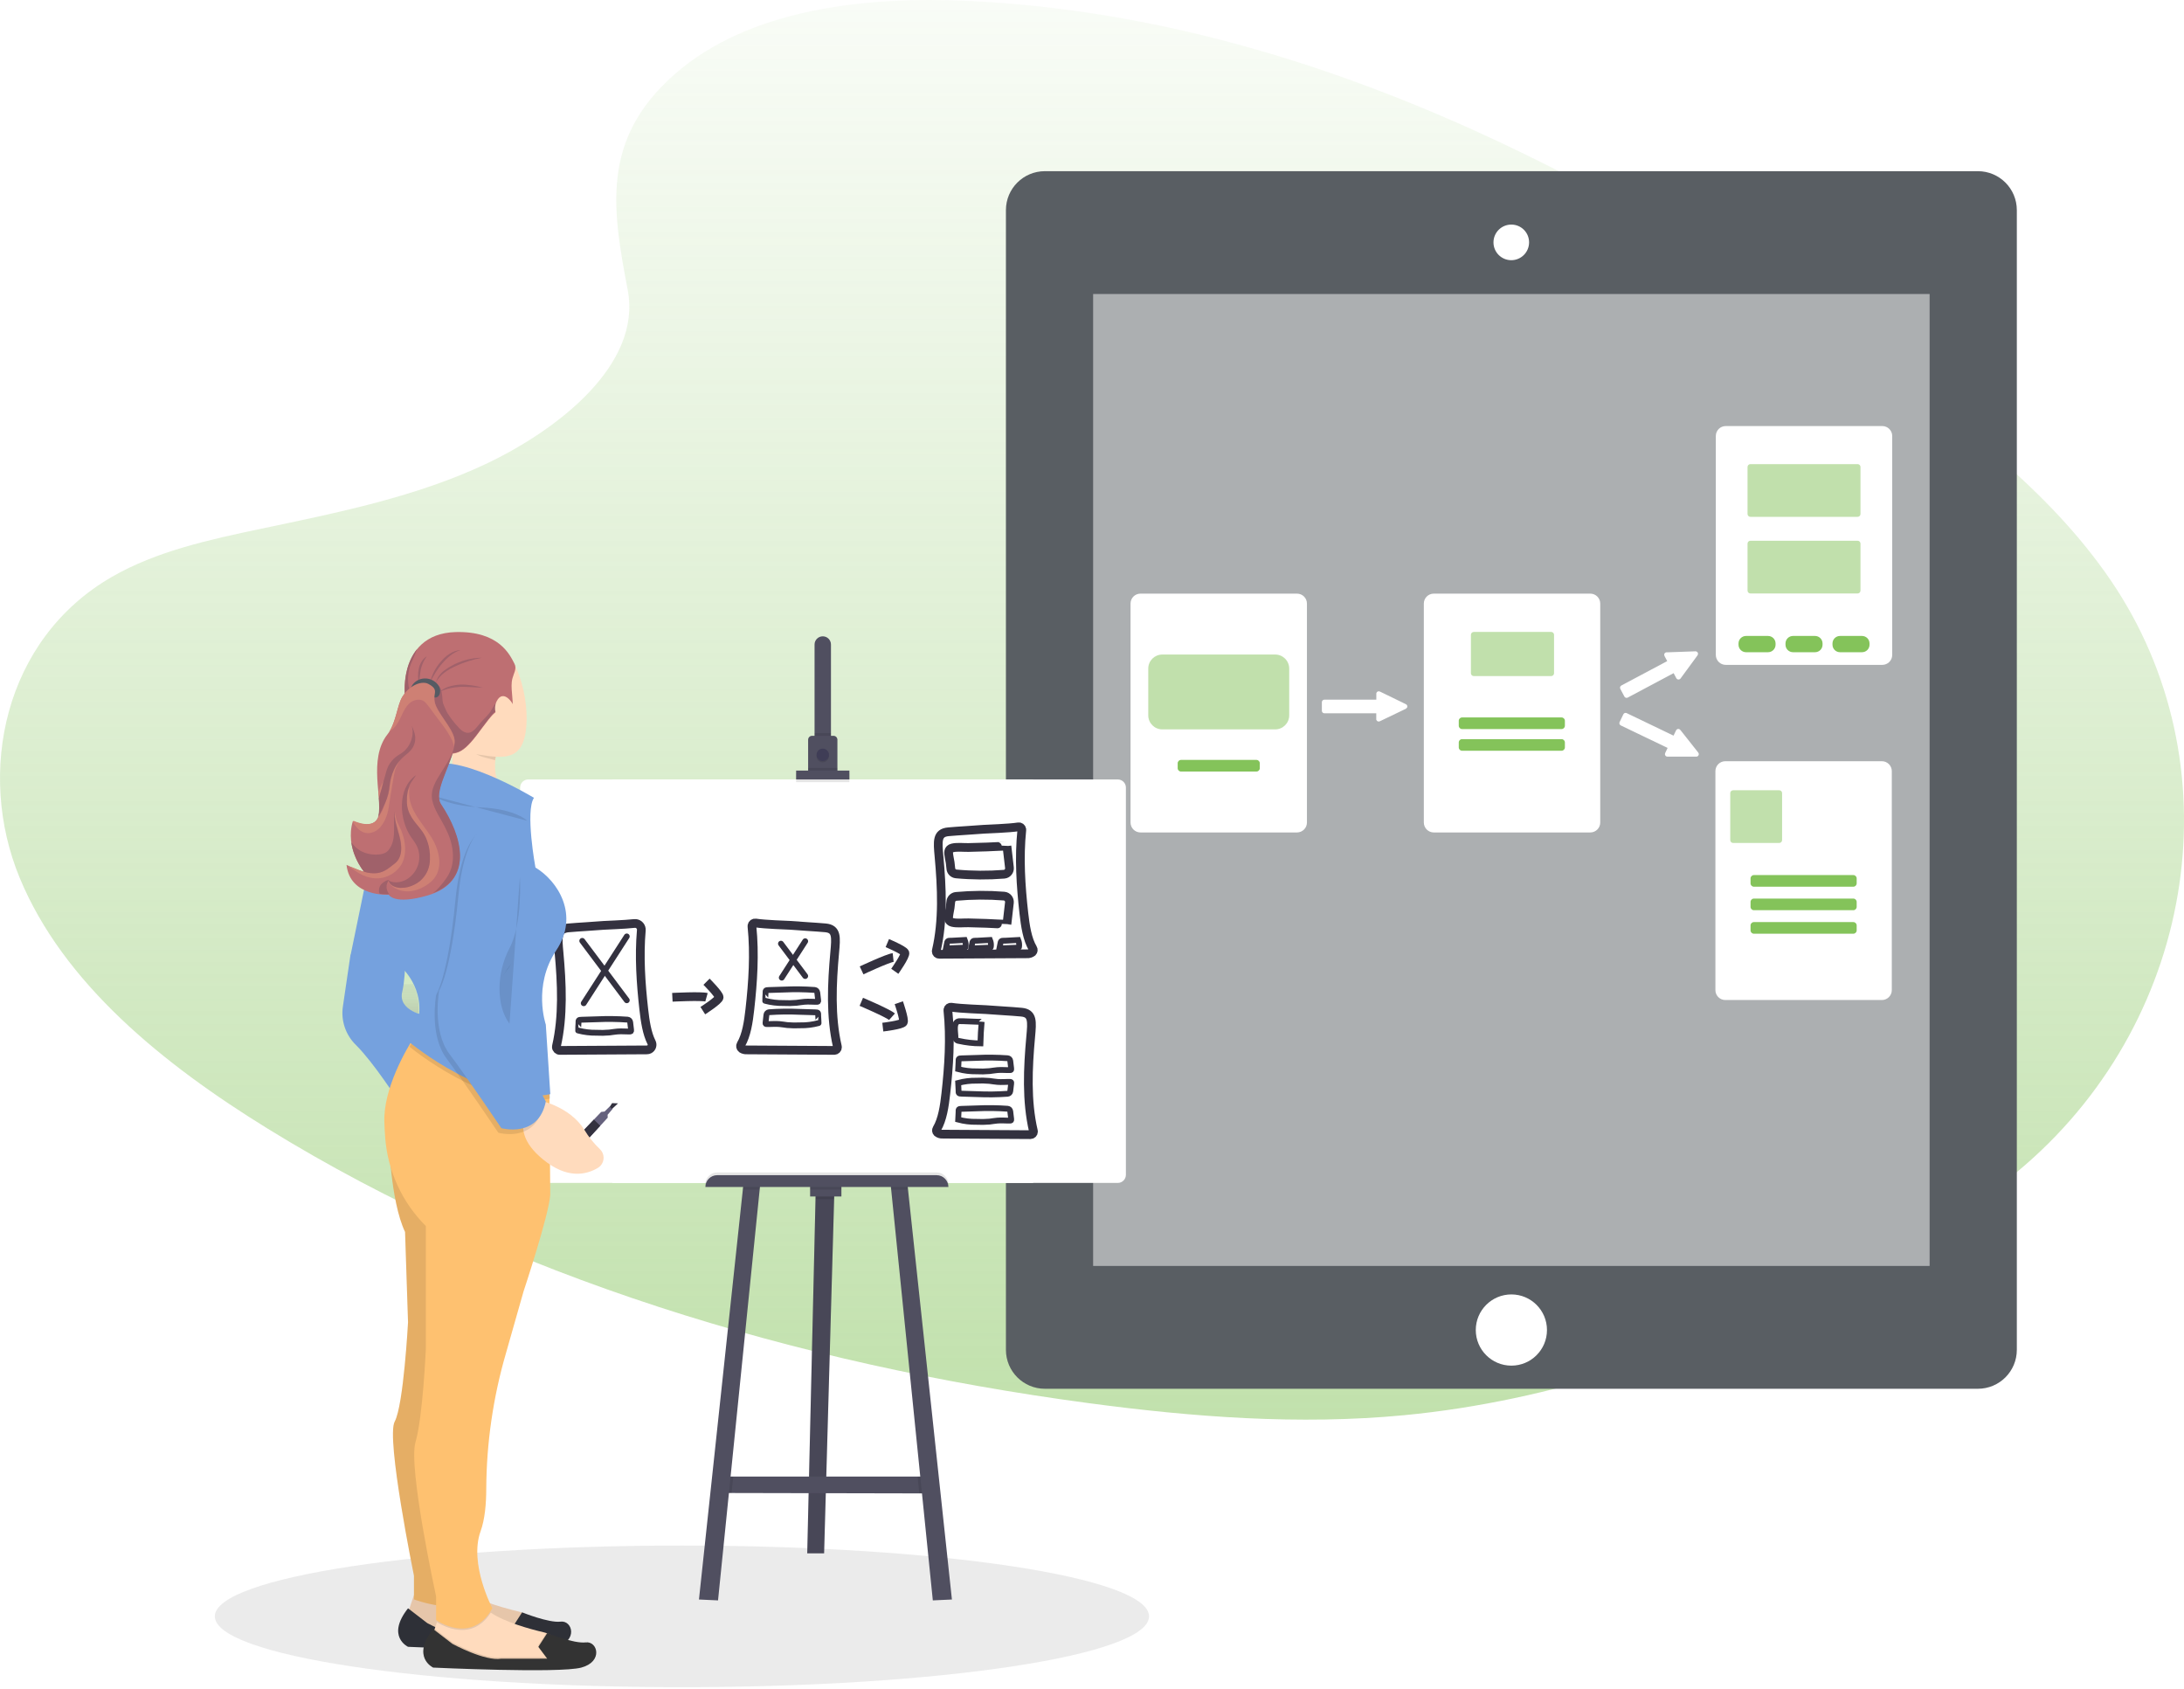 <svg width="750" height="580" viewBox="0 0 750 580" fill="none" xmlns="http://www.w3.org/2000/svg">
<g clip-path="url(#clip0)">
<path opacity="0.1" d="M234.184 579.275C322.774 579.275 394.589 568.389 394.589 554.961C394.589 541.533 322.774 530.647 234.184 530.647C145.595 530.647 73.779 541.533 73.779 554.961C73.779 568.389 145.595 579.275 234.184 579.275Z" fill="#333333"/>
<path d="M231.592 25.564C257.034 3.141 296.976 -1.451 333.339 0.359C447.534 5.978 550.605 60.462 639.791 122.104C672.074 144.426 703.858 168.47 724.809 199.207C767.466 261.762 754.809 348.428 695.497 399.96C675.316 417.52 650.853 430.94 625.742 442.854C581.086 464.041 532.903 481.047 482.222 485.89C446.082 489.341 409.496 486.531 373.565 481.716C273.175 468.262 174.636 438.491 92.049 387.587C55.828 365.285 21.687 337.5 6.754 301.373C-8.178 265.247 1.351 219.469 38.369 198.093C53.667 189.245 71.957 185.26 89.861 181.498C116.201 175.98 143.001 170.537 166.788 159.318C191.352 147.722 220.441 125.306 215.578 99.654C210.357 72.119 206.157 47.947 231.592 25.564Z" fill="url(#paint0_linear)"/>
<path d="M358.814 58.773H679.219C686.608 58.773 692.592 64.756 692.592 72.145V463.446C692.592 470.834 686.608 476.818 679.219 476.818H358.814C351.425 476.818 345.441 470.834 345.441 463.446V72.145C345.441 64.756 351.425 58.773 358.814 58.773Z" fill="#595E63"/>
<path opacity="0.5" d="M662.645 100.944H375.389V434.647H662.645V100.944Z" fill="white"/>
<path d="M519.017 468.876C525.768 468.876 531.241 463.403 531.241 456.651C531.241 449.9 525.768 444.427 519.017 444.427C512.265 444.427 506.792 449.9 506.792 456.651C506.792 463.403 512.265 468.876 519.017 468.876Z" fill="white"/>
<path d="M519.017 88.996C515.829 88.996 513.242 86.409 513.242 83.222C513.242 80.034 515.829 77.447 519.017 77.447C522.205 77.447 524.791 80.034 524.791 83.222C524.785 86.409 522.205 88.989 519.017 88.996Z" fill="white"/>
<path d="M519.016 77.785C522.022 77.785 524.453 80.216 524.453 83.222C524.453 86.227 522.022 88.658 519.016 88.658C516.011 88.658 513.579 86.227 513.579 83.222C513.579 80.216 516.018 77.785 519.016 77.785ZM519.016 77.109C515.639 77.089 512.89 79.811 512.87 83.188C512.85 86.565 515.572 89.314 518.949 89.334C522.326 89.354 525.074 86.632 525.095 83.255C525.095 83.242 525.095 83.235 525.095 83.222C525.115 79.865 522.407 77.129 519.05 77.109C519.037 77.109 519.03 77.109 519.016 77.109Z" fill="white"/>
<path d="M391.638 204.319H445.406C447.006 204.319 448.31 205.622 448.31 207.223V282.407C448.31 284.008 447.006 285.312 445.406 285.312H391.638C390.037 285.312 388.734 284.008 388.734 282.407V207.223C388.734 205.616 390.031 204.319 391.638 204.319Z" fill="white" stroke="white" stroke-miterlimit="10"/>
<path opacity="0.5" d="M399.142 224.729H437.903C440.564 224.729 442.725 226.89 442.725 229.551V245.605C442.725 248.266 440.564 250.428 437.903 250.428H399.142C396.481 250.428 394.32 248.266 394.32 245.605V229.551C394.32 226.884 396.481 224.729 399.142 224.729Z" fill="#84C35A"/>
<path d="M405.565 260.91H431.479C432.108 260.91 432.621 261.423 432.621 262.051V263.76C432.621 264.388 432.108 264.901 431.479 264.901H405.565C404.937 264.901 404.423 264.388 404.423 263.76V262.051C404.423 261.416 404.937 260.91 405.565 260.91Z" fill="#84C35A"/>
<path d="M492.359 204.319H546.127C547.728 204.319 549.031 205.622 549.031 207.223V282.407C549.031 284.008 547.728 285.312 546.127 285.312H492.359C490.759 285.312 489.455 284.008 489.455 282.407V207.223C489.455 205.616 490.752 204.319 492.359 204.319Z" fill="white" stroke="white" stroke-miterlimit="10"/>
<path opacity="0.5" d="M506.11 216.969H532.687C533.234 216.969 533.673 217.408 533.673 217.955V231.139C533.673 231.686 533.234 232.125 532.687 232.125H506.11C505.563 232.125 505.124 231.686 505.124 231.139V217.955C505.124 217.408 505.563 216.969 506.11 216.969Z" fill="#84C35A"/>
<path d="M502.092 246.328H536.253C536.881 246.328 537.394 246.841 537.394 247.47V249.178C537.394 249.806 536.881 250.32 536.253 250.32H502.092C501.463 250.32 500.95 249.806 500.95 249.178V247.47C500.95 246.835 501.463 246.328 502.092 246.328Z" fill="#84C35A"/>
<path d="M502.092 253.771H536.253C536.881 253.771 537.394 254.284 537.394 254.912V256.621C537.394 257.249 536.881 257.763 536.253 257.763H502.092C501.463 257.763 500.95 257.249 500.95 256.621V254.912C500.95 254.278 501.463 253.771 502.092 253.771Z" fill="#84C35A"/>
<path d="M592.628 146.782H646.396C647.996 146.782 649.3 148.086 649.3 149.687V224.871C649.3 226.472 647.996 227.775 646.396 227.775H592.628C591.027 227.775 589.724 226.472 589.724 224.871V149.687C589.724 148.079 591.02 146.782 592.628 146.782Z" fill="white" stroke="white" stroke-miterlimit="10"/>
<path opacity="0.5" d="M601.103 159.351H637.919C638.466 159.351 638.905 159.79 638.905 160.338V176.466C638.905 177.013 638.466 177.452 637.919 177.452H601.103C600.556 177.452 600.117 177.013 600.117 176.466V160.338C600.117 159.79 600.556 159.351 601.103 159.351Z" fill="#84C35A"/>
<path opacity="0.5" d="M601.103 185.658H637.919C638.466 185.658 638.905 186.097 638.905 186.644V202.772C638.905 203.319 638.466 203.758 637.919 203.758H601.103C600.556 203.758 600.117 203.319 600.117 202.772V186.644C600.117 186.097 600.556 185.658 601.103 185.658Z" fill="#84C35A"/>
<path d="M599.604 218.347H607.155C608.587 218.347 609.742 219.502 609.742 220.933V221.345C609.742 222.777 608.587 223.932 607.155 223.932H599.604C598.172 223.932 597.018 222.777 597.018 221.345V220.933C597.018 219.502 598.172 218.347 599.604 218.347Z" fill="#84C35A"/>
<path d="M615.739 218.347H623.29C624.722 218.347 625.877 219.502 625.877 220.933V221.345C625.877 222.777 624.722 223.932 623.29 223.932H615.739C614.307 223.932 613.152 222.777 613.152 221.345V220.933C613.152 219.502 614.307 218.347 615.739 218.347Z" fill="#84C35A"/>
<path d="M631.874 218.347H639.425C640.857 218.347 642.011 219.502 642.011 220.933V221.345C642.011 222.777 640.857 223.932 639.425 223.932H631.874C630.442 223.932 629.287 222.777 629.287 221.345V220.933C629.287 219.502 630.442 218.347 631.874 218.347Z" fill="#84C35A"/>
<path d="M592.485 261.855H646.253C647.854 261.855 649.157 263.159 649.157 264.76V339.944C649.157 341.545 647.854 342.848 646.253 342.848H592.485C590.885 342.848 589.581 341.545 589.581 339.944V264.76C589.581 263.152 590.878 261.855 592.485 261.855Z" fill="white" stroke="white" stroke-miterlimit="10"/>
<path opacity="0.5" d="M595.167 271.324H610.998C611.545 271.324 611.984 271.763 611.984 272.31V288.439C611.984 288.986 611.545 289.425 610.998 289.425H595.167C594.62 289.425 594.181 288.986 594.181 288.439V272.31C594.181 271.763 594.62 271.324 595.167 271.324Z" fill="#84C35A"/>
<path d="M602.292 300.447H636.453C637.081 300.447 637.594 300.96 637.594 301.589V303.297C637.594 303.925 637.081 304.439 636.453 304.439H602.292C601.664 304.439 601.15 303.925 601.15 303.297V301.589C601.15 300.954 601.664 300.447 602.292 300.447Z" fill="#84C35A"/>
<path d="M602.292 308.518H636.453C637.081 308.518 637.594 309.031 637.594 309.659V311.368C637.594 311.996 637.081 312.51 636.453 312.51H602.292C601.664 312.51 601.15 311.996 601.15 311.368V309.659C601.15 309.025 601.664 308.518 602.292 308.518Z" fill="#84C35A"/>
<path d="M602.292 316.589H636.453C637.081 316.589 637.594 317.102 637.594 317.73V319.439C637.594 320.067 637.081 320.58 636.453 320.58H602.292C601.664 320.58 601.15 320.067 601.15 319.439V317.73C601.15 317.095 601.664 316.589 602.292 316.589Z" fill="#84C35A"/>
<path d="M482.587 242.884L481.675 243.323L474.286 246.875L473.611 247.193C473.428 247.281 473.212 247.199 473.125 247.017C473.125 247.01 473.118 247.004 473.118 246.997C473.111 246.95 473.111 246.909 473.118 246.862V244.761C473.118 244.565 472.956 244.403 472.76 244.403H454.801C454.605 244.403 454.443 244.241 454.437 244.045V241.08C454.443 240.885 454.605 240.722 454.801 240.722H472.78C472.976 240.716 473.138 240.554 473.138 240.358V238.21C473.131 238.163 473.131 238.122 473.138 238.075C473.212 237.886 473.428 237.798 473.618 237.879C473.624 237.879 473.631 237.886 473.631 237.886L474.307 238.203L481.675 241.79L482.587 242.235C482.769 242.316 482.843 242.533 482.762 242.708C482.722 242.782 482.661 242.85 482.587 242.884Z" fill="white" stroke="white" stroke-miterlimit="10"/>
<path d="M582.564 224.668L581.969 225.486L577.134 232.077L576.708 232.665C576.58 232.827 576.35 232.854 576.188 232.733C576.188 232.733 576.181 232.733 576.181 232.726C576.147 232.699 576.12 232.658 576.1 232.618L575.114 230.767C575.02 230.592 574.803 230.524 574.621 230.612L558.749 239.061C558.574 239.155 558.358 239.088 558.263 238.912L556.872 236.285C556.777 236.11 556.845 235.893 557.02 235.799L572.892 227.363C573.068 227.269 573.135 227.053 573.041 226.877L572.034 224.979C572.007 224.939 571.994 224.898 571.994 224.851C571.967 224.662 572.102 224.479 572.298 224.452C572.311 224.452 572.325 224.452 572.338 224.452H573.061L581.247 224.155L582.26 224.121C582.456 224.121 582.618 224.283 582.618 224.479C582.618 224.547 582.597 224.608 582.564 224.668Z" fill="white" stroke="white" stroke-miterlimit="10"/>
<path d="M582.511 259.289H581.504H573.325H572.603C572.407 259.289 572.245 259.127 572.245 258.931C572.245 258.924 572.245 258.911 572.245 258.904C572.245 258.857 572.258 258.816 572.278 258.776L573.183 256.878C573.271 256.702 573.197 256.486 573.015 256.398L556.805 248.618C556.623 248.53 556.549 248.314 556.636 248.131L557.92 245.464C558.001 245.288 558.21 245.207 558.386 245.288C558.392 245.288 558.399 245.295 558.399 245.295L574.609 253.082C574.791 253.163 575.007 253.089 575.095 252.913L576.027 250.975C576.108 250.799 576.317 250.718 576.493 250.799C576.547 250.826 576.594 250.86 576.628 250.907L577.081 251.468L582.166 257.898L582.794 258.694C582.923 258.843 582.909 259.066 582.761 259.201C582.693 259.262 582.605 259.289 582.511 259.289Z" fill="white" stroke="white" stroke-miterlimit="10"/>
<path d="M286.5 409.732L286.446 411.711L283.002 533.328H277.207L280.05 411.711L280.104 409.428L286.5 409.732Z" fill="#504F60"/>
<path opacity="0.1" d="M286.5 409.732L286.446 411.711L283.002 533.328H277.207L280.05 411.711L280.104 409.428L286.5 409.732Z" fill="black"/>
<path d="M320.033 512.756L315.697 512.742L251.231 512.607L247.8 512.601L249.624 506.961H319.574L320.033 512.756Z" fill="#504F60"/>
<path opacity="0.1" d="M286.5 409.732L286.446 411.711H280.05L280.104 409.428L286.5 409.732Z" fill="black"/>
<path d="M288.945 406.76H278.2V410.799H288.945V406.76Z" fill="#504F60"/>
<path opacity="0.1" d="M251.805 506.961L251.231 512.607L247.8 512.601L249.624 506.961H251.805Z" fill="black"/>
<path d="M261.058 406.686L260.876 408.435L246.578 549.477L240.027 549.173L255.095 408.435L255.264 406.834L261.058 406.686Z" fill="#504F60"/>
<path opacity="0.1" d="M320.033 512.756L315.697 512.742L315.11 506.961H319.574L320.033 512.756Z" fill="black"/>
<path d="M326.895 549.173L320.337 549.477L306.039 408.435L305.864 406.686L311.652 406.834L311.821 408.435L326.895 549.173Z" fill="#504F60"/>
<path d="M354.782 267.616H210.31V406.146H354.782V267.616Z" fill="white"/>
<path d="M181.41 267.616H383.851C385.391 267.616 386.641 268.866 386.641 270.406V403.356C386.641 404.896 385.391 406.146 383.851 406.146H181.41C179.87 406.146 178.621 404.896 178.621 403.356V270.406C178.621 268.866 179.87 267.616 181.41 267.616Z" fill="white"/>
<path d="M285.359 221.291V254.744H279.726V221.291C279.726 219.738 280.982 218.475 282.542 218.475C284.096 218.468 285.359 219.731 285.359 221.291C285.359 221.285 285.359 221.291 285.359 221.291Z" fill="#504F60"/>
<path opacity="0.1" d="M285.366 251.698H279.726V254.743H285.366V251.698Z" fill="black"/>
<path d="M287.574 253.98V265.03H277.518V253.98C277.518 253.237 278.125 252.63 278.868 252.63H286.183C286.926 252.609 287.554 253.197 287.574 253.94C287.574 253.953 287.574 253.967 287.574 253.98Z" fill="#504F60"/>
<path opacity="0.1" d="M282.542 261.754C283.721 261.754 284.677 260.799 284.677 259.62C284.677 258.441 283.721 257.486 282.542 257.486C281.364 257.486 280.408 258.441 280.408 259.62C280.408 260.799 281.364 261.754 282.542 261.754Z" fill="black"/>
<path d="M282.542 261.295C283.721 261.295 284.677 260.339 284.677 259.161C284.677 257.982 283.721 257.026 282.542 257.026C281.364 257.026 280.408 257.982 280.408 259.161C280.408 260.339 281.364 261.295 282.542 261.295Z" fill="#3F3D56"/>
<path opacity="0.1" d="M287.574 263.659H277.518V265.03H287.574V263.659Z" fill="black"/>
<path opacity="0.1" d="M291.688 265.489H273.398V268.535H291.688V265.489Z" fill="black"/>
<path d="M291.688 264.57H273.398V267.616H291.688V264.57Z" fill="#504F60"/>
<path opacity="0.1" d="M246.274 402.539H321.634C323.87 402.539 325.687 404.356 325.687 406.591H242.235C242.235 404.356 244.039 402.546 246.274 402.539Z" fill="black"/>
<path opacity="0.1" d="M255.264 406.834L261.058 406.686L260.876 408.435H255.095L255.264 406.834Z" fill="black"/>
<path opacity="0.1" d="M288.945 406.76H278.2V408.435H288.945V406.76Z" fill="black"/>
<path opacity="0.1" d="M311.821 408.435H306.039L305.864 406.686L311.652 406.834L311.821 408.435Z" fill="black"/>
<path d="M246.274 403.485H321.634C323.87 403.485 325.687 405.301 325.687 407.537H242.235C242.235 405.301 244.052 403.485 246.288 403.485H246.274Z" fill="#504F60"/>
<path d="M349.737 283.887C350.284 283.799 350.798 284.177 350.885 284.724C350.899 284.812 350.899 284.906 350.892 284.994C349.913 294.45 350.541 304.135 351.601 313.57C352.094 317.886 352.763 322.451 354.674 325.653C354.924 326.051 354.87 326.571 354.539 326.909C354.006 327.321 353.337 327.523 352.662 327.469L322.519 327.638C321.965 327.645 321.506 327.193 321.506 326.639C321.506 326.558 321.513 326.477 321.533 326.396C323.958 316.062 323.437 304.783 322.465 294.065C321.985 288.79 321.708 285.96 325.646 285.589C329.698 285.224 333.751 285.055 337.803 284.717C338.776 284.636 346.57 284.407 349.737 283.887Z" fill="white" stroke="#33313F" stroke-width="3" stroke-miterlimit="10"/>
<path d="M326.673 345.813C326.126 345.725 325.612 346.103 325.525 346.651C325.511 346.738 325.511 346.833 325.518 346.921C326.497 356.376 325.869 366.061 324.802 375.496C324.316 379.812 323.647 384.378 321.736 387.586C321.486 387.984 321.54 388.504 321.871 388.835C322.404 389.247 323.073 389.45 323.748 389.396L353.891 389.572C354.451 389.565 354.904 389.106 354.904 388.545C354.904 388.471 354.897 388.396 354.877 388.322C352.452 377.989 352.972 366.71 353.945 355.991C354.424 350.716 354.701 347.887 350.764 347.515C346.826 347.144 342.659 346.981 338.607 346.644C337.634 346.563 329.84 346.333 326.673 345.813Z" fill="white" stroke="#33313F" stroke-width="3" stroke-miterlimit="10"/>
<path d="M335.527 363.211C339.032 363.049 342.537 363.089 346.036 363.339C346.502 363.387 346.873 363.751 346.927 364.217L347.258 366.98C347.292 367.108 347.265 367.236 347.177 367.338C347.103 367.392 347.008 367.412 346.921 367.405C345.448 367.446 343.976 367.277 342.51 367.405C341.599 367.48 340.694 367.655 339.809 367.756C338.316 367.892 336.81 367.919 335.311 367.837C333.197 367.871 331.089 367.615 329.05 367.068C329.05 367.068 329.171 364.778 329.171 364.562C329.171 363.495 329.138 363.4 330.238 363.373L335.527 363.211Z" stroke="#33313F" stroke-width="2" stroke-miterlimit="10" stroke-linecap="round"/>
<path d="M335.527 375.665C339.032 375.827 342.537 375.787 346.036 375.53C346.502 375.483 346.873 375.118 346.927 374.652L347.258 371.897C347.292 371.768 347.265 371.633 347.177 371.532C347.103 371.478 347.008 371.458 346.921 371.464C345.448 371.424 343.976 371.599 342.51 371.464C341.599 371.397 340.694 371.221 339.809 371.12C338.316 370.985 336.81 370.958 335.311 371.039C333.197 371.005 331.089 371.262 329.05 371.809C329.05 371.809 329.171 374.092 329.171 374.314C329.171 375.382 329.138 375.469 330.238 375.503L335.527 375.665Z" stroke="#33313F" stroke-width="2" stroke-miterlimit="10" stroke-linecap="round"/>
<path d="M335.527 380.542C339.032 380.38 342.537 380.42 346.036 380.677C346.502 380.724 346.873 381.089 346.927 381.555L347.258 384.31C347.292 384.439 347.265 384.574 347.177 384.675C347.103 384.729 347.008 384.749 346.921 384.743C345.448 384.783 343.976 384.607 342.51 384.743C341.599 384.81 340.694 384.992 339.809 385.094C338.316 385.222 336.81 385.249 335.311 385.168C333.197 385.209 331.089 384.952 329.05 384.405C329.05 384.405 329.171 382.115 329.171 381.892C329.171 380.825 329.138 380.737 330.238 380.71L335.527 380.542Z" stroke="#33313F" stroke-width="2" stroke-miterlimit="10" stroke-linecap="round"/>
<path d="M339.964 322.735C340.275 323.478 340.376 324.288 340.261 325.085C340.261 325.146 340.248 325.214 340.214 325.268C340.14 325.342 340.038 325.376 339.93 325.369L333.514 325.619C333.514 325.619 333.872 323.728 333.919 323.593C334.142 322.823 334.703 323.025 335.426 322.985L339.964 322.735Z" fill="white" stroke="#33313F" stroke-width="2" stroke-miterlimit="10" stroke-linecap="round"/>
<path d="M349.656 322.735C349.96 323.478 350.061 324.288 349.946 325.085C349.953 325.146 349.933 325.214 349.906 325.268C349.832 325.342 349.723 325.376 349.622 325.369L343.199 325.619C343.199 325.619 343.564 323.728 343.611 323.593C343.827 322.823 344.388 323.025 345.117 322.985L349.656 322.735Z" fill="white" stroke="#33313F" stroke-width="2" stroke-miterlimit="10" stroke-linecap="round"/>
<path d="M345.786 290.492L346.65 297.921C346.772 299.035 345.968 300.035 344.854 300.15C344.84 300.15 344.82 300.15 344.807 300.157C339.323 300.589 333.818 300.555 328.341 300.049C327.334 299.954 326.551 299.13 326.51 298.117C326.409 296.793 326.213 295.476 325.93 294.179C325.707 292.829 325.464 291.525 327.057 291.127C328.651 290.728 330.833 291.012 332.575 290.978C334.662 290.938 336.749 290.877 338.823 290.803C339.404 290.803 345.786 290.458 345.786 290.492Z" stroke="#33313F" stroke-width="3" stroke-miterlimit="10"/>
<path d="M345.786 317.332L346.637 309.903C346.758 308.788 345.955 307.789 344.84 307.674C344.827 307.674 344.807 307.674 344.793 307.667C339.309 307.235 333.804 307.269 328.327 307.768C327.321 307.863 326.537 308.694 326.497 309.707C326.395 311.03 326.2 312.347 325.916 313.644C325.693 314.995 325.45 316.299 327.044 316.697C328.638 317.095 330.819 316.812 332.562 316.846C334.649 316.886 336.729 316.94 338.809 317.021C339.403 317.041 345.786 317.386 345.786 317.332Z" stroke="#33313F" stroke-width="3" stroke-miterlimit="10"/>
<path d="M337.107 350.811C336.885 353.283 336.743 355.761 336.682 358.24C334.203 358.22 331.731 357.936 329.313 357.396C328.597 357.362 328.037 356.754 328.071 356.032C328.077 355.957 328.084 355.876 328.104 355.802C328.057 354.262 327.247 350.824 329.415 350.608C330.063 350.541 337.101 350.932 337.107 350.811Z" stroke="#33313F" stroke-width="2" stroke-miterlimit="10" stroke-linecap="round"/>
<path d="M217.854 317.068C219.036 316.94 220.103 317.798 220.231 318.98C220.245 319.122 220.245 319.27 220.231 319.412C219.454 328.402 220.069 337.607 221.082 346.57C221.535 350.554 222.136 354.748 223.73 357.889C224.175 358.76 223.838 359.827 222.966 360.273C222.717 360.401 222.44 360.469 222.163 360.469L192.256 360.645C191.601 360.651 191.061 360.118 191.061 359.463C191.061 359.375 191.068 359.287 191.088 359.199C193.459 348.92 192.939 337.695 191.973 327.064C191.487 321.789 191.216 318.96 195.147 318.588C199.199 318.23 203.252 318.061 207.27 317.717C208.128 317.649 214.261 317.46 217.854 317.068Z" fill="white" stroke="#33313F" stroke-width="3" stroke-miterlimit="10" stroke-linecap="round"/>
<path d="M259.458 316.9C258.87 316.812 258.323 317.21 258.235 317.798C258.222 317.892 258.222 317.994 258.228 318.088C259.194 327.496 258.566 337.168 257.506 346.569C257.019 350.885 256.351 355.431 254.446 358.639C254.169 359.111 254.291 359.713 254.73 360.037C255.243 360.361 255.844 360.509 256.445 360.469L286.507 360.645C287.101 360.645 287.588 360.158 287.588 359.564C287.588 359.469 287.574 359.382 287.554 359.294C285.156 348.981 285.67 337.715 286.642 327.044C287.122 321.769 287.399 318.939 283.468 318.568C279.415 318.21 275.363 318.041 271.311 317.697C270.318 317.636 262.686 317.413 259.458 316.9Z" fill="white" stroke="#33313F" stroke-width="3" stroke-miterlimit="10"/>
<path d="M199.949 323.039L215.24 343.436" stroke="#33313F" stroke-width="2" stroke-miterlimit="10" stroke-linecap="round"/>
<path d="M215.24 321.513L200.456 344.456" stroke="#33313F" stroke-width="2" stroke-miterlimit="10" stroke-linecap="round"/>
<path d="M268.184 323.998L276.511 335.108" stroke="#33313F" stroke-width="2" stroke-miterlimit="10" stroke-linecap="round"/>
<path d="M276.511 323.161L268.46 335.662" stroke="#33313F" stroke-width="2" stroke-miterlimit="10" stroke-linecap="round"/>
<path d="M205.001 349.953C208.506 349.791 212.018 349.832 215.517 350.082C215.983 350.129 216.354 350.494 216.408 350.96L216.733 353.722C216.766 353.85 216.739 353.985 216.658 354.087C216.584 354.134 216.49 354.154 216.402 354.154C214.929 354.195 213.45 354.019 211.985 354.154C211.073 354.222 210.175 354.397 209.283 354.499C207.791 354.634 206.284 354.661 204.785 354.58C202.678 354.613 200.571 354.357 198.531 353.81C198.49 353.81 198.652 351.527 198.652 351.304C198.652 350.237 198.612 350.149 199.713 350.115L205.001 349.953Z" stroke="#33313F" stroke-width="2" stroke-miterlimit="10" stroke-linecap="round"/>
<path d="M269.244 339.755C272.749 339.593 276.261 339.633 279.76 339.89C280.226 339.937 280.597 340.302 280.651 340.768L280.975 343.524C281.009 343.652 280.982 343.787 280.901 343.888C280.827 343.942 280.732 343.963 280.645 343.956C279.172 343.996 277.693 343.821 276.228 343.956C275.316 344.023 274.417 344.206 273.526 344.3C272.033 344.435 270.527 344.462 269.028 344.381C266.914 344.415 264.807 344.158 262.767 343.611C262.733 343.611 262.889 341.329 262.889 341.106C262.889 340.039 262.855 339.951 263.956 339.917L269.244 339.755Z" stroke="#33313F" stroke-width="2" stroke-miterlimit="10" stroke-linecap="round"/>
<path d="M274.6 347.407C271.095 347.245 267.589 347.285 264.091 347.535C263.625 347.583 263.253 347.947 263.199 348.413L262.889 351.169C262.848 351.297 262.875 351.432 262.963 351.534C263.037 351.588 263.132 351.608 263.219 351.601C264.692 351.642 266.164 351.473 267.637 351.601C268.548 351.669 269.447 351.851 270.338 351.952C271.831 352.081 273.337 352.108 274.836 352.033C276.95 352.074 279.057 351.811 281.097 351.263C281.131 351.263 280.975 348.974 280.975 348.758C280.975 347.684 281.016 347.596 279.915 347.569L274.6 347.407Z" stroke="#33313F" stroke-width="2" stroke-miterlimit="10" stroke-linecap="round"/>
<path d="M230.896 342.409C230.896 342.409 240.83 341.903 242.614 342.409" stroke="#33313F" stroke-width="3" stroke-miterlimit="10"/>
<path d="M242.627 337.06C242.627 337.06 246.956 341.389 246.956 342.409C246.956 343.429 241.351 346.995 241.351 346.995" stroke="#33313F" stroke-width="3" stroke-miterlimit="10"/>
<path d="M295.875 333.17C295.875 333.17 304.877 328.955 306.721 328.753" stroke="#33313F" stroke-width="3" stroke-miterlimit="10"/>
<path d="M304.709 323.802C304.709 323.802 310.348 326.179 310.733 327.118C311.118 328.057 307.275 333.48 307.275 333.48" stroke="#33313F" stroke-width="3" stroke-miterlimit="10"/>
<path d="M295.78 343.962C295.78 343.962 304.932 347.846 306.316 349.089" stroke="#33313F" stroke-width="3" stroke-miterlimit="10"/>
<path d="M308.653 344.273C308.653 344.273 310.679 350.061 310.206 350.98C309.734 351.898 303.162 352.655 303.162 352.655" stroke="#33313F" stroke-width="3" stroke-miterlimit="10"/>
<path d="M331.299 322.735C331.603 323.478 331.704 324.288 331.589 325.085C331.596 325.146 331.576 325.214 331.549 325.268C331.475 325.342 331.367 325.376 331.265 325.369L324.842 325.619C324.842 325.619 325.207 323.728 325.254 323.593C325.47 322.823 326.038 323.025 326.76 322.985L331.299 322.735Z" fill="white" stroke="#33313F" stroke-width="2" stroke-miterlimit="10" stroke-linecap="round"/>
<path d="M209.965 380.94L212.234 378.826L210.208 378.745L209.148 380.373L209.965 380.94Z" fill="#33313F"/>
<path d="M193.641 395.745L196.046 392.658L196.579 392.104L203.941 384.391L206.447 381.771L207.622 381.629L209.31 379.954L210.303 380.825L208.662 382.743L208.689 383.75L206.129 386.526L198.902 394.374L198.436 394.873L195.532 397.561L193.641 395.745Z" fill="#65617D"/>
<path d="M196.579 392.104L203.941 384.391L206.129 386.526L198.902 394.374L196.579 392.104Z" fill="#33313F"/>
<path d="M137.651 340.369C137.833 339.613 137.982 338.789 138.11 337.918C139.353 337.918 140.602 337.918 141.845 337.877C143.392 341.018 144.04 344.523 143.723 348.008C140.859 347.123 136.577 344.955 137.651 340.403V340.369Z" fill="url(#paint1_linear)"/>
<path d="M142.156 547.64L140.13 553.718L146.742 560.33L168.618 565.416L184.388 563.89L183.368 558.291C182.747 555.839 180.815 553.941 178.357 553.367C171.873 551.841 159.514 548.369 156.913 543.54L142.156 547.64Z" fill="#FFDBBD"/>
<path opacity="0.1" d="M142.156 547.64L140.13 553.718L146.742 560.33L168.618 565.416L184.388 563.89L183.368 558.291C182.747 555.839 180.815 553.941 178.357 553.367C171.873 551.841 159.514 548.369 156.913 543.54L142.156 547.64Z" fill="black"/>
<path d="M179.296 562.363L176.243 558.311L179.296 553.583C179.296 553.583 188.447 557.278 192.52 556.771C196.592 556.264 198.598 563.383 190.993 565.416C183.388 567.449 140.123 565.416 140.123 565.416C140.123 565.416 132.491 561.857 140.123 552.192L146.735 557.278C146.735 557.278 157.926 563.356 163.525 562.363H179.296Z" fill="#2E3037"/>
<path d="M193.026 571.015L177.256 572.541L155.38 567.449L148.748 560.837L149.288 559.223L150.044 556.953L150.787 554.731L165.538 550.679C166.287 551.895 167.314 552.921 168.53 553.671C173.318 556.947 181.929 559.317 186.981 560.499C187.191 560.553 187.407 560.614 187.609 560.688C189.784 561.411 191.439 563.194 191.993 565.416L193.026 571.015Z" fill="#FFDBBD"/>
<path opacity="0.1" d="M193.026 571.015L177.256 572.541L155.38 567.449L148.748 560.837L149.288 559.223L155.366 563.89C155.366 563.89 166.564 569.968 172.157 568.975H187.92L184.867 564.923L187.609 560.688C189.784 561.411 191.439 563.194 191.993 565.416L193.026 571.015Z" fill="black"/>
<path d="M187.92 569.489L184.868 565.436L187.92 560.709C187.92 560.709 197.079 564.403 201.145 563.896C205.21 563.39 207.223 570.508 199.625 572.548C192.027 574.588 148.748 572.548 148.748 572.548C148.748 572.548 141.116 568.982 148.748 559.317L155.36 564.403C155.36 564.403 166.558 570.481 172.15 569.495L187.92 569.489Z" fill="#333333"/>
<path d="M175.223 274.431C175.223 274.431 150.808 276.971 154.367 266.799C155.367 263.915 155.623 260.829 155.117 257.817C154.482 254.088 153.009 250.549 150.808 247.47L173.697 251.029C172.326 253.318 171.279 255.797 170.597 258.377C167.868 269.177 175.223 274.431 175.223 274.431Z" fill="#FFDBBD"/>
<path d="M133.511 390.416C133.511 390.416 134.017 412.292 139.103 422.976L140.123 454.004C140.123 454.004 138.596 482.498 135.544 488.091C132.491 493.683 142.156 541.001 142.156 541.001V549.139C142.156 549.139 158.433 555.218 163.012 548.119L158.433 487.584L160.459 403.647L133.511 390.416Z" fill="#FEC170"/>
<path opacity="0.1" d="M133.504 390.416C133.504 390.416 134.011 412.292 139.097 422.976L140.116 454.004C140.116 454.004 138.59 482.498 135.537 488.091C132.485 493.683 142.149 541.001 142.149 541.001V549.139C142.149 549.139 158.426 555.218 163.005 548.119L158.426 487.584L160.452 403.647L133.504 390.416Z" fill="black"/>
<path d="M123.333 320.216L120.28 328.354L117.74 345.651C117.045 350.541 118.747 355.464 122.32 358.875C128.398 364.954 136.564 377.698 136.564 377.698L146.228 348.704C146.228 348.704 136.564 347.177 138.124 340.565C139.684 333.953 139.137 321.742 139.137 321.742L123.333 320.216Z" fill="#75A1DE"/>
<path opacity="0.1" d="M168.55 553.657C162.019 563.93 151.868 558.108 150.065 556.953L150.808 554.731L165.558 550.679C166.308 551.888 167.335 552.908 168.55 553.657Z" fill="black"/>
<path d="M188.96 410.259C188.447 417.377 179.802 443.353 179.802 443.353L173.724 464.702C169.34 479.783 167.071 495.405 166.983 511.115C166.983 516.322 166.504 521.698 165.038 525.737C160.986 536.928 169.09 552.192 169.09 552.192C161.972 564.909 149.761 556.244 149.761 556.244V548.14C149.761 548.14 140.123 503.861 142.669 495.216C145.215 486.571 146.235 463.162 146.235 463.162V420.943C138.083 412.818 133.126 402.033 132.275 390.551C132.153 388.883 132.052 387.133 131.991 385.317C131.579 373.835 139.421 360.381 142.487 355.599C143.23 354.438 143.689 353.789 143.689 353.789L188.596 371.606L188.697 371.647V373.382V377.232L188.96 410.259Z" fill="#FEC170"/>
<path opacity="0.1" d="M172.5 253C171.542 255.437 170.477 258.254 170 261C164.5 259.5 164.904 259.923 161.5 257.5C161.056 253.532 159.539 250.278 158 247L172.5 253Z" fill="black"/>
<path d="M180.5 251.5C182.256 240.682 177.528 220.986 166.711 219.231C155.893 217.475 145.701 224.821 143.945 235.639C142.189 246.457 149.536 256.649 160.353 258.405C171.171 260.16 178.744 262.318 180.5 251.5Z" fill="#FFDBBD"/>
<path opacity="0.1" d="M188.96 377.192L188.738 377.232C167.409 381.615 140.643 359.388 140.643 359.388C141.366 358.179 141.98 356.91 142.494 355.599C143.237 354.438 143.696 353.789 143.696 353.789L188.596 371.606L188.711 373.383L188.96 377.192Z" fill="black"/>
<path d="M183.362 273.925C183.362 273.925 154.874 256.628 145.715 263.746L132.998 280.023C132.998 280.023 124.859 282.57 126.386 298.846L120.307 328.354L138.617 332.933C138.617 332.933 149.302 343.105 140.643 357.862C140.643 357.862 167.605 380.244 188.974 375.665L187.434 351.777C187.434 351.777 182.855 338.546 190.993 326.342C199.132 314.137 191.5 302.433 183.875 297.854C183.868 297.833 180.309 278.497 183.362 273.925Z" fill="#75A1DE"/>
<path d="M184.888 377.698C184.888 377.698 195.572 379.724 200.658 387.876C202.124 390.321 203.92 392.564 205.987 394.529C207.628 396.049 207.729 398.615 206.21 400.256C205.96 400.526 205.669 400.763 205.352 400.959C201.3 403.39 194.735 404.883 186.441 398.048C172.17 386.35 184.888 377.698 184.888 377.698Z" fill="#FFDBBD"/>
<path opacity="0.1" d="M169.117 283.562C169.117 283.562 158.946 282.543 156.4 308.998C153.854 335.453 149.788 341.551 149.788 341.551C149.788 341.551 147.242 355.289 153.347 363.427C159.453 371.566 171.15 388.923 171.15 388.923C171.15 388.923 183.875 392.489 186.414 379.765L170.644 350.264C170.644 350.264 168.104 340.086 174.203 332.967C180.302 325.849 184.888 278.497 169.117 283.562Z" fill="black"/>
<path d="M170.137 282.063C170.137 282.063 159.959 281.043 157.42 307.498C154.88 333.953 150.808 340.052 150.808 340.052C150.808 340.052 148.262 353.803 154.367 361.908C160.473 370.012 172.17 387.343 172.17 387.343C172.17 387.343 184.888 390.909 187.434 378.191L171.664 348.684C171.664 348.684 169.118 338.505 175.223 331.387C181.329 324.268 185.894 276.971 170.137 282.063Z" fill="#75A1DE"/>
<path opacity="0.1" d="M178.533 301.123C178.533 301.123 179.546 316.893 174.967 325.545C170.387 334.196 170.387 345.381 174.967 351.486" fill="black"/>
<path opacity="0.1" d="M181.072 281.806C181.072 281.806 177.02 277.754 165.302 277.227C153.583 276.7 148.518 273.175 148.518 273.175" fill="black"/>
<path d="M162.641 253.783C163.031 253.315 163.421 252.769 163.812 252.3C165.139 250.583 166.388 248.787 167.715 247.148C168.808 245.82 170.682 243.322 172.633 243.791C173.024 243.869 173.414 244.181 173.804 244.337C174.195 244.493 174.741 244.571 175.132 244.571C175.366 244.571 175.678 244.493 175.834 244.259C176.068 244.025 176.068 243.713 176.068 243.4C176.146 241.683 175.99 239.887 175.834 238.17C175.678 236.374 175.522 234.579 175.99 232.861C176.381 231.3 177.552 229.582 176.693 227.943C175.132 224.898 171.462 216.623 156.473 217.013C135.785 217.56 136.566 241.839 142.811 251.832C146.168 257.218 150.384 259.404 155.849 258.702C158.191 258.311 160.064 256.906 162.641 253.783Z" fill="#BE6F72"/>
<path d="M143.28 222.791C142.655 224.43 141.718 226.538 141.562 226.928C140.235 229.582 139.845 232.705 140.313 235.594C140.469 236.296 140.703 236.843 140.938 237.545C141.094 238.092 141.64 238.56 142.187 238.716C142.733 238.873 143.358 238.951 143.982 238.873C144.607 238.794 145.387 238.716 145.934 238.404C146.324 238.248 146.558 237.936 146.793 237.623C147.261 237.155 147.729 236.765 148.12 236.218C148.198 236.062 148.979 234.657 149.057 234.657C149.993 234.735 150.852 235.438 151.243 236.296C151.633 237.155 151.789 238.17 151.867 239.107C151.945 240.122 151.945 241.215 152.414 242.151C152.882 243.088 153.194 244.103 153.741 244.962C154.521 246.211 155.38 247.382 156.317 248.475C157.176 249.412 158.191 250.739 159.362 251.285C161.938 252.534 163.421 249.958 165.061 248.085C166.075 246.914 166.934 246.289 168.261 244.572C168.808 243.869 170.682 239.653 171.931 240.902C172.399 241.371 172.477 242.698 172.477 243.635C170.525 243.166 168.652 245.664 167.637 246.992C166.31 248.709 165.061 250.427 163.733 252.144C163.343 252.691 162.953 253.159 162.562 253.627C159.986 256.75 158.191 258.233 155.927 258.468C150.384 259.17 146.168 256.984 142.889 251.598C138.517 244.728 136.8 230.753 143.28 222.791Z" fill="#A0616A"/>
<path d="M147.183 234.813C151.554 237.155 147.963 238.248 149.759 242.385C151.554 246.445 156.473 251.285 156.16 254.876C155.536 261.902 148.432 271.817 151.398 276.267C158.971 287.665 162.64 302.732 146.948 307.416C135.238 310.851 133.521 307.182 133.521 307.182C133.521 307.182 120.249 308.119 119 296.955C119 296.955 122.669 298.751 125.011 299.297C125.011 299.297 118.297 291.334 121.186 281.888C121.186 281.888 128.446 285.401 130.008 280.092C131.491 274.862 126.338 260.653 133.052 252.144C136.097 248.319 136.331 242.151 138.205 239.185C141.015 234.891 145.153 233.642 147.183 234.813Z" fill="#BE6F72"/>
<path d="M165.451 225.835C162.328 225.835 159.128 226.616 156.317 227.943C154.912 228.646 153.507 229.426 152.258 230.441C151.009 231.456 150.072 232.861 149.681 234.344C150.384 232.939 151.477 231.768 152.648 230.91C153.897 229.973 155.224 229.27 156.629 228.646C159.44 227.318 162.407 226.46 165.451 225.835Z" fill="#A0616A"/>
<path d="M158.191 223.181C156.864 223.259 155.537 223.728 154.366 224.508C153.195 225.211 152.18 226.226 151.321 227.241C149.525 229.27 148.276 231.769 147.652 234.423C148.823 232.003 150.15 229.739 151.867 227.787C152.726 226.772 153.663 225.835 154.678 225.055C155.771 224.196 156.942 223.571 158.191 223.181Z" fill="#A0616A"/>
<path d="M146.559 225.367C145.778 225.757 145.231 226.46 144.763 227.162C144.295 227.943 143.982 228.724 143.826 229.582C143.436 231.3 143.514 233.017 143.826 234.657C144.138 232.939 144.217 231.3 144.529 229.739C144.919 228.177 145.544 226.694 146.559 225.367Z" fill="#A0616A"/>
<path d="M165.763 236.062C163.265 235.438 160.611 234.969 158.034 235.047C156.707 235.125 155.38 235.359 154.131 235.75C152.882 236.14 151.711 236.843 150.696 237.702C153.038 236.452 155.536 235.984 158.034 235.828C160.611 235.75 163.187 236.062 165.763 236.062Z" fill="#A0616A"/>
<path d="M148.744 238.716C148.901 237.858 149.213 237.389 148.51 236.609C147.886 235.906 146.793 235.438 145.856 235.516C145.153 235.594 144.295 235.984 143.826 236.609C143.124 237.467 144.06 237.936 144.216 238.795C144.373 239.497 143.904 239.966 143.28 240.044C141.172 240.278 140.625 237.311 141.25 235.828C142.031 234.11 143.982 232.939 145.856 232.939C147.808 232.861 149.993 234.032 150.852 235.828C151.477 237.155 151.164 239.575 149.291 239.497C148.901 239.497 148.666 239.107 148.744 238.716Z" fill="#555B63"/>
<path d="M133.521 302.81C133.833 303.513 134.536 304.06 135.317 304.372C138.127 305.543 141.874 304.372 144.138 302.498C146.48 300.547 147.573 297.97 147.573 295.082C147.573 292.74 147.261 290.554 146.48 288.368C145.7 286.26 144.529 284.777 143.045 283.059C141.796 281.576 140.703 279.937 140.079 278.063C139.532 276.345 139.532 274.16 139.923 272.208C140.079 271.505 140.235 270.881 140.469 270.256C140.547 270.49 140.547 270.725 140.547 270.959C140.391 272.364 140.547 273.691 140.781 274.862C141.874 279.702 145.544 283.293 148.198 287.587C151.008 292.037 152.492 298.673 148.12 302.654C145.309 305.153 141.172 306.792 137.424 305.699C135.707 305.153 134.146 304.138 133.209 302.576C133.209 302.576 133.209 302.498 133.287 302.498C133.365 302.654 133.443 302.732 133.521 302.81Z" fill="#CE8074"/>
<path d="M130.554 272.832C130.476 273.301 130.32 273.769 130.164 274.237C130.086 273.457 130.008 272.754 129.93 271.895C130.398 270.646 131.023 269.397 131.647 268.226C131.335 269.788 130.945 271.271 130.554 272.832Z" fill="#CE8074"/>
<path d="M133.365 272.676C133.833 270.88 133.833 269.007 134.302 267.211C134.77 265.182 135.707 263.152 137.034 261.512C136.566 262.293 136.175 263.074 135.863 263.854C135.707 264.167 135.629 264.557 135.551 264.947C135.317 265.884 135.161 266.899 135.004 267.836C134.458 271.037 133.911 274.237 133.443 277.438C133.053 279.858 132.038 282.513 130.32 284.308C128.369 286.26 125.48 286.728 123.294 284.855C122.904 284.542 121.811 283.371 121.264 282.356C121.342 282.2 121.342 281.966 121.421 281.81C121.421 281.81 128.212 285.089 130.008 280.483C130.555 279.78 130.945 279 131.335 278.219C131.96 276.423 132.819 274.628 133.365 272.676Z" fill="#CE8074"/>
<path d="M119.313 297.033C119.781 297.502 120.406 297.736 121.03 297.814C122.279 298.361 123.841 298.985 125.012 299.297C126.495 299.766 127.978 299.922 129.54 299.766C132.116 299.454 133.677 297.97 135.629 296.409C137.347 295.082 137.893 292.818 137.815 290.71C137.737 287.197 135.863 283.684 135.629 280.249C135.707 279.702 135.863 279.156 136.019 278.609C135.317 281.264 137.268 283.45 138.049 285.792C138.83 287.899 139.298 290.398 139.064 292.818C138.908 294.457 138.439 296.019 137.503 297.346C135.551 300.156 132.116 301.796 128.681 301.561C126.729 301.405 124.856 300.781 123.216 299.766C122.045 298.985 120.328 298.048 119.313 297.033C119.235 296.955 119.235 296.955 119.313 297.033Z" fill="#CE8074"/>
<path d="M135.395 284.464C135.395 284.699 135.395 284.855 135.395 285.089C135.395 284.933 135.395 284.777 135.395 284.699C135.316 283.996 135.316 283.215 135.395 282.435C135.395 283.059 135.395 283.762 135.395 284.464Z" fill="#CE8074"/>
<path d="M140.157 278.063C140.703 279.858 141.874 281.576 143.124 283.059C144.529 284.777 145.778 286.26 146.559 288.368C147.417 290.554 147.73 292.74 147.652 295.082C147.573 297.97 146.481 300.547 144.217 302.498C141.953 304.372 138.205 305.543 135.395 304.372C134.614 304.06 133.912 303.513 133.599 302.81C133.521 302.654 133.521 302.576 133.443 302.42C133.443 302.42 133.443 302.42 133.443 302.342C135.707 303.513 138.596 302.889 140.625 301.249C142.265 299.922 143.436 298.048 143.826 295.941C144.217 293.911 143.904 291.647 142.811 289.851C142.343 288.992 141.718 288.212 141.172 287.431C137.112 281.498 136.254 270.725 142.889 266.119C142.187 267.368 141.172 268.382 140.625 269.71C140.547 269.866 140.547 270.022 140.469 270.178C140.235 270.803 140.079 271.427 139.923 272.13C139.611 274.16 139.611 276.345 140.157 278.063Z" fill="#A0616A"/>
<path d="M130.164 305.309C130.32 303.903 131.335 303.045 132.506 302.42C132.896 302.264 133.209 302.108 133.599 302.186L133.521 302.264C133.521 302.264 133.521 302.264 133.521 302.342C133.443 302.42 133.443 302.498 133.365 302.498C133.365 302.498 133.365 302.576 133.287 302.576C132.74 303.435 132.584 304.528 132.896 305.543C133.131 306.323 133.599 307.104 134.224 307.651C133.755 307.338 133.599 307.026 133.599 307.026C133.599 307.026 132.272 307.104 130.398 306.87C130.164 306.48 130.086 305.933 130.164 305.309Z" fill="#A0616A"/>
<path d="M135.629 296.409C133.677 297.892 132.116 299.376 129.54 299.766C128.056 299.922 126.495 299.766 125.012 299.297C125.012 299.297 121.421 295.082 120.64 289.149C121.421 290.242 122.357 291.256 123.528 291.959C125.48 293.13 127.9 293.598 130.164 293.364C131.023 293.286 131.96 293.052 132.662 292.584C133.209 292.193 133.599 291.725 133.911 291.178C135.082 289.383 135.317 287.197 135.317 285.089C135.317 284.855 135.317 284.699 135.317 284.465C135.317 283.762 135.317 283.059 135.317 282.357C135.317 280.795 135.395 279.234 135.785 277.673C135.551 278.531 135.551 279.39 135.551 280.249C135.785 283.684 137.581 287.119 137.737 290.71C137.893 292.818 137.346 295.082 135.629 296.409Z" fill="#A0616A"/>
<path d="M131.725 268.226C131.881 267.758 131.959 267.29 132.115 266.821C132.428 265.494 132.818 264.167 133.364 262.996C133.989 261.825 134.848 260.732 135.941 259.873C136.721 259.249 137.58 258.858 138.361 258.234C141.015 256.204 142.342 252.379 141.406 249.178C141.952 250.349 142.42 251.598 142.577 252.847C142.733 254.486 142.264 256.126 141.249 257.375C140.469 258.39 139.298 259.17 138.361 260.029C137.892 260.498 137.424 260.966 136.956 261.512C135.628 263.152 134.77 265.182 134.223 267.211C133.755 269.007 133.755 270.881 133.286 272.676C132.818 274.628 131.959 276.423 131.101 278.219C130.71 279 130.32 279.858 129.773 280.483C129.851 280.327 129.929 280.171 129.929 280.015C130.32 278.609 130.242 276.58 130.086 274.16C130.242 273.691 130.32 273.223 130.476 272.754C130.944 271.271 131.335 269.788 131.725 268.226Z" fill="#A0616A"/>
<path d="M151.242 304.138C152.492 302.654 153.741 301.093 154.521 299.297C155.77 296.487 155.77 293.286 155.146 290.241C154.521 287.197 153.116 284.464 151.633 281.81C149.915 278.765 147.886 275.565 148.354 272.13C148.588 270.412 149.369 268.773 150.228 267.289C151.711 264.791 153.428 262.371 154.756 259.717C155.224 258.78 155.614 257.843 155.927 256.828C155.927 256.828 155.927 256.828 155.927 256.906C154.365 263.698 148.822 272.13 151.477 276.111C158.815 287.119 162.406 301.483 148.666 306.636C149.603 305.933 150.462 305.074 151.242 304.138Z" fill="#A0616A"/>
<path d="M155.848 256.282C155.692 254.72 154.99 253.628 154.287 252.378C152.726 249.568 150.54 247.148 148.666 244.494C148.041 243.635 147.417 242.776 146.714 241.917C146.402 241.527 146.168 241.215 145.777 240.902C144.45 239.809 142.342 240.122 140.937 241.215C139.532 242.308 138.751 243.869 137.971 245.508C137.268 247.07 136.487 248.709 135.238 249.958C134.77 250.427 134.223 250.817 133.677 251.207C136.097 247.382 136.487 241.917 138.205 239.185C140.937 234.891 145.075 233.72 147.105 234.813C151.476 237.155 147.885 238.248 149.681 242.386C151.476 246.445 156.395 251.285 156.082 254.877C156.004 255.579 155.926 256.282 155.692 256.984C155.692 256.984 155.692 256.984 155.692 256.906C155.848 256.672 155.848 256.438 155.848 256.282Z" fill="#CE8074"/>
<path d="M177 244.212C176.798 241.761 172.86 236.105 170.537 240.819C168.114 245.815 174.677 251 174.677 251" fill="#FFDBBD"/>
</g>
<defs>
<linearGradient id="paint0_linear" x1="380.436" y1="487.421" x2="380.436" y2="0.002" gradientUnits="userSpaceOnUse">
<stop stop-color="#84C35A" stop-opacity="0.5"/>
<stop offset="1" stop-color="#84C35A" stop-opacity="0.05"/>
</linearGradient>
<linearGradient id="paint1_linear" x1="140.642" y1="348.007" x2="140.642" y2="337.876" gradientUnits="userSpaceOnUse">
<stop stop-color="#808080" stop-opacity="0.25"/>
<stop offset="0.54" stop-color="#808080" stop-opacity="0.12"/>
<stop offset="1" stop-color="#808080" stop-opacity="0.1"/>
</linearGradient>
<clipPath id="clip0">
<rect width="750" height="579.275" fill="white"/>
</clipPath>
</defs>
</svg>
